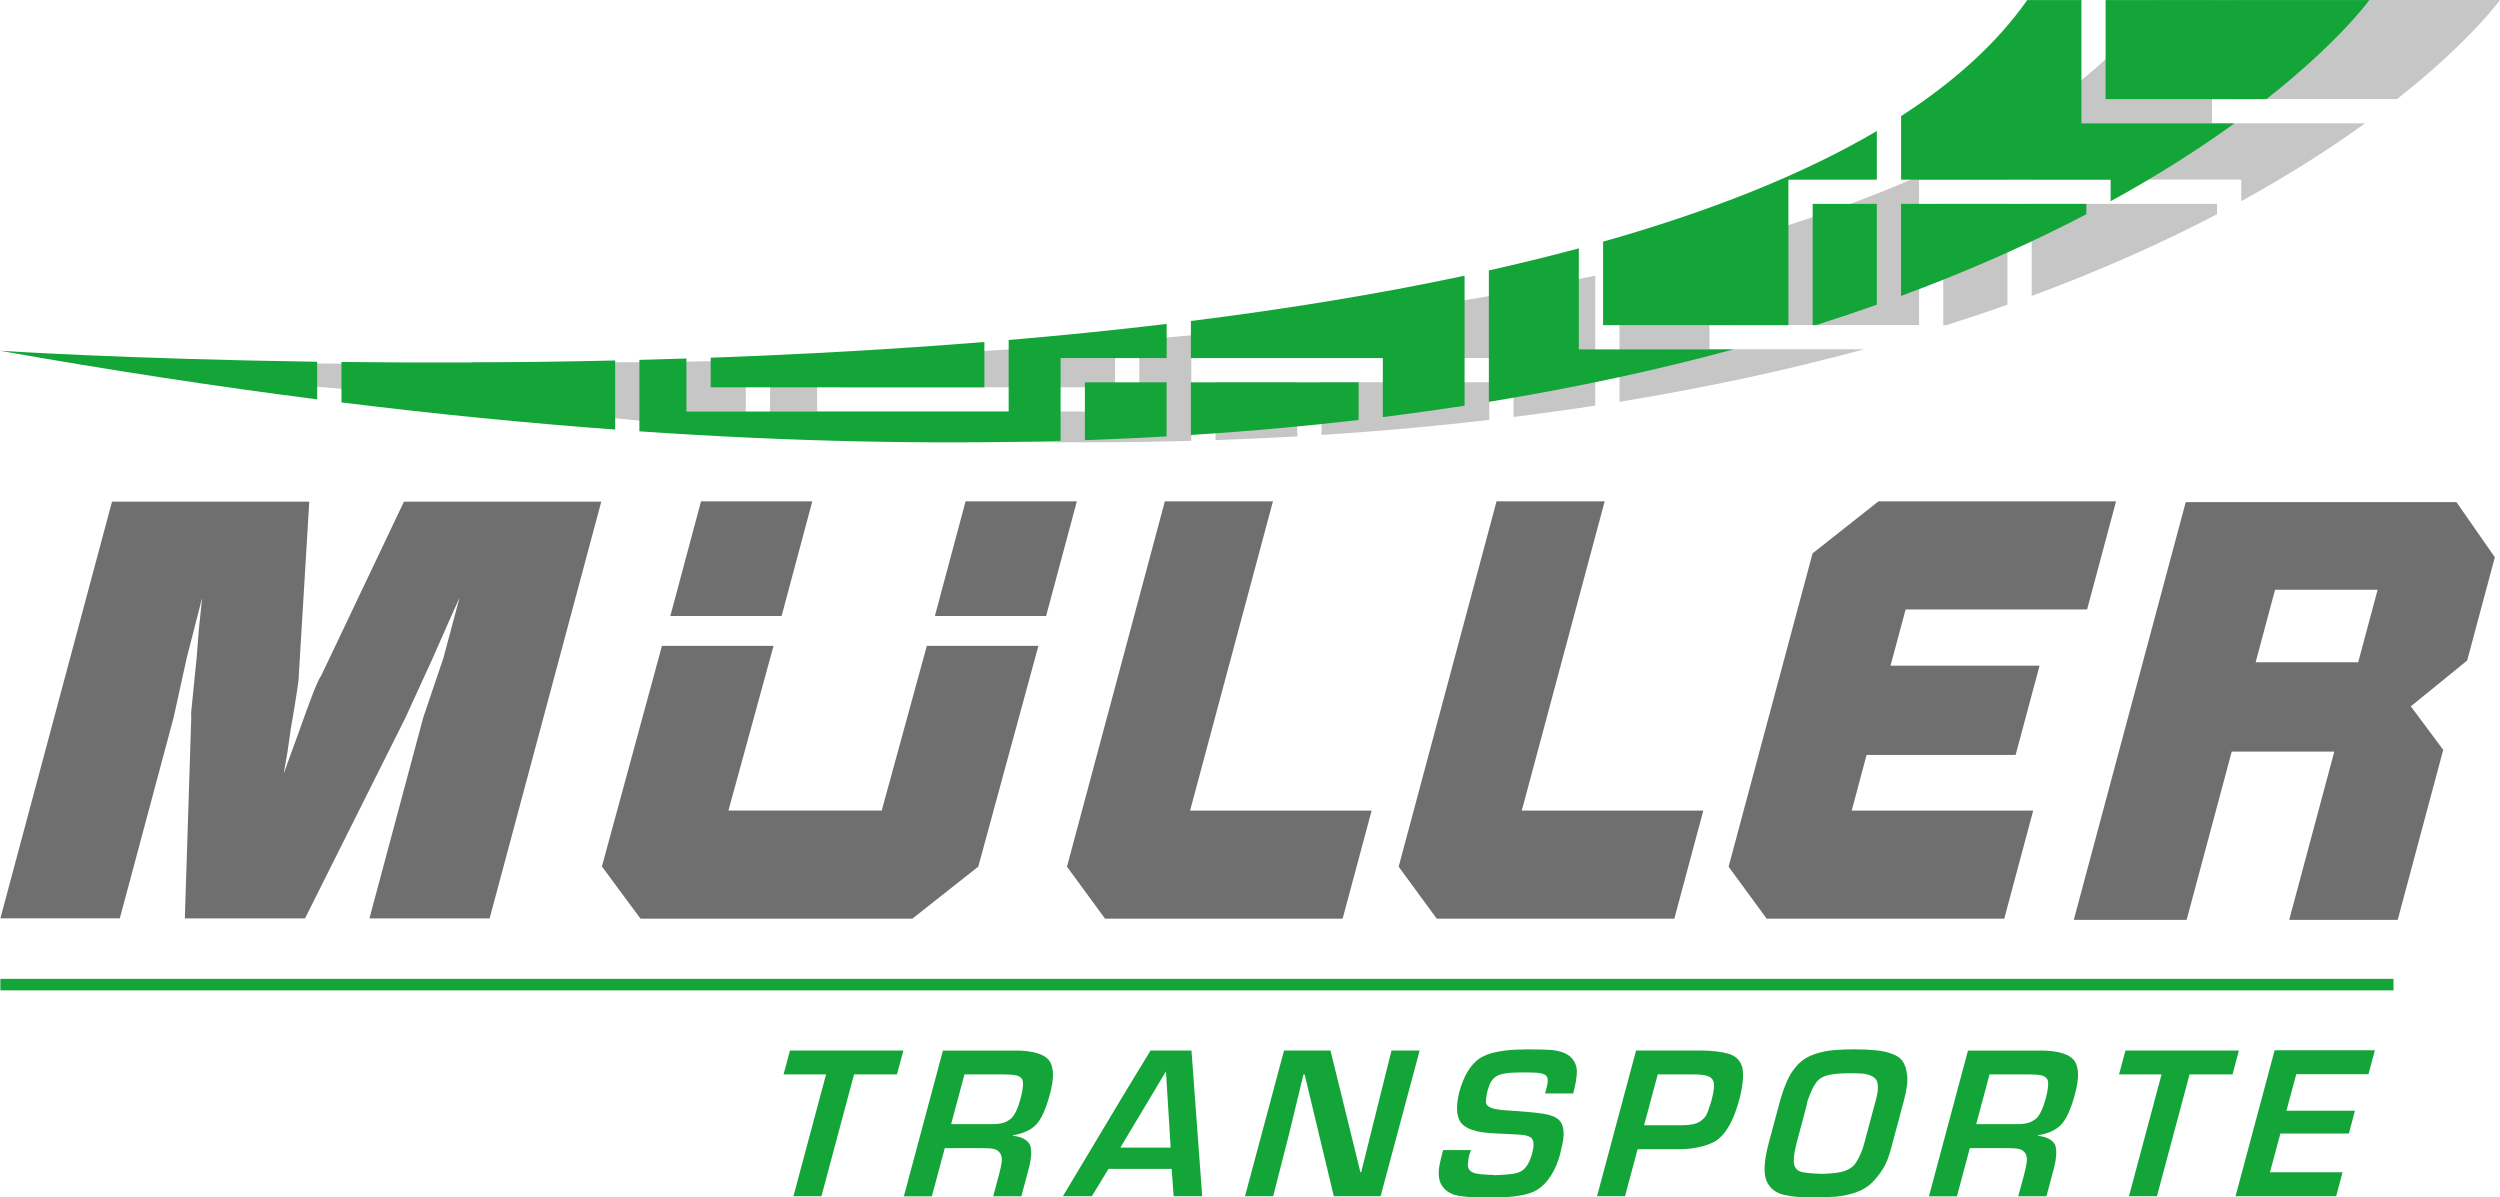 <?xml version="1.0" encoding="UTF-8"?>
<svg id="Ebene_1" data-name="Ebene 1" xmlns="http://www.w3.org/2000/svg" viewBox="0 0 470.7 225.44">
  <defs>
    <style>
      .cls-1 {
        fill: #706f6f;
      }

      .cls-2 {
        fill: #13a538;
      }

      .cls-3 {
        fill: #c6c6c6;
      }
    </style>
  </defs>
  <g>
    <polygon class="cls-1" points="377.36 172.97 332.63 172.97 325.46 163.18 341.27 104.19 353.68 94.39 398.41 94.39 392.96 114.75 358.79 114.75 355.95 125.33 384.01 125.33 379.5 142.14 351.44 142.14 348.64 152.62 382.81 152.62 377.36 172.97"/>
    <polygon class="cls-1" points="263.34 163.18 270.51 172.97 315.24 172.97 320.7 152.62 286.52 152.62 302.13 94.39 281.77 94.39 263.34 163.18"/>
    <polygon class="cls-1" points="200.89 163.18 208.06 172.97 252.79 172.97 258.25 152.62 224.07 152.62 239.67 94.39 219.32 94.39 200.89 163.18"/>
    <polygon class="cls-1" points="195.51 121.61 174.5 121.61 166.01 152.61 137.15 152.61 145.64 121.61 124.63 121.61 113.33 163.14 120.6 172.97 171.77 172.97 184.19 163.17 195.51 121.61"/>
    <path class="cls-1" d="M.07,172.91l21.02-78.46h37.14l-1.97,32.69c.05.15-.07,1.16-.35,3.05s-.67,4.25-1.17,7.08l-.58,4.14-.74,4.25,1.54-4.25,1.51-4.14c.76-2.18,1.52-4.25,2.26-6.21.75-1.96,1.34-3.27,1.78-3.92l15.55-32.69h37.15l-21.02,78.46h-22.63l10.13-37.81,3.8-11.23,1.02-3.81,2.01-7.52-1.96,4.36-3.07,6.97-5.14,11.23-18.92,37.81h-22.63l1.21-37.81-.03-.87,1.04-10.35.45-5.67.59-5.67-2.9,11.33-2.47,11.22-10.13,37.81H.07Z"/>
    <path class="cls-1" d="M390.45,173.2l21.08-78.66h50.97l7.23,10.38-5.21,19.44-10.61,8.63,6.1,8.19-8.57,32.01h-20.43l8.49-31.68h-19.31l-8.49,31.68h-21.24ZM447.66,111.04h-19.31l-3.66,13.65h19.31l3.66-13.65h0Z"/>
    <polygon class="cls-1" points="126.21 115.98 147.16 115.98 152.94 94.39 131.99 94.39 126.21 115.98"/>
    <polygon class="cls-1" points="176.02 115.98 196.96 115.98 202.75 94.39 181.8 94.39 176.02 115.98"/>
  </g>
  <g>
    <g>
      <path class="cls-3" d="M228.86,82.86c5.23-.18,10.36-.41,15.39-.69v-10.19h-15.39v10.88Z"/>
      <path class="cls-3" d="M248.82,81.89c11.02-.7,21.54-1.66,31.58-2.83v-7.09h-31.58v9.91Z"/>
      <path class="cls-3" d="M248.82,60.42v6.99h36.15v11.1c5.26-.66,10.39-1.37,15.39-2.14v-24.47c-16.47,3.51-33.84,6.31-51.53,8.53Z"/>
      <path class="cls-3" d="M321.87,65.76v-19.02c-5.51,1.48-11.17,2.87-16.95,4.16v24.75c16.86-2.75,32.18-6.12,46.06-9.89h-29.11Z"/>
      <path class="cls-3" d="M470.7,0h-49.66v18.65h30.29c13.74-10.84,19.37-18.65,19.37-18.65Z"/>
      <path class="cls-3" d="M382.53,33.82h39.45v4.06c9.22-5.07,16.94-10.05,23.31-14.66h-28.81V0h-10.2c-5.77,8.21-13.85,15.45-23.75,21.85v11.97h0Z"/>
      <path class="cls-3" d="M224.3,67.41h19.96v-6.43c-9.86,1.18-19.82,2.18-29.75,3.03v13.48h-60.66v-9.99c-2.98.1-5.93.18-8.86.26v13.45c28.72,1.97,55.1,2.47,79.31,1.79v-15.58h0Z"/>
      <path class="cls-3" d="M361.32,61.2v-27.38h16.64v-9.16c-14.31,8.43-31.91,15.27-51.54,20.83v15.71s34.89,0,34.89,0Z"/>
      <path class="cls-3" d="M88.89,68.15v7.61c17.95,2.23,35.12,3.91,51.53,5.12v-13.01c-18.63.43-36.09.46-51.53.29Z"/>
      <path class="cls-3" d="M84.32,68.66c-35.89-.51-61-.01-61-.01,20.8,3.7,41.97,4.1,61,6.54v-6.52Z"/>
      <path class="cls-3" d="M209.94,64.38c-17.48,1.41-34.84,2.35-51.53,2.96v5.58h51.53v-8.54Z"/>
      <path class="cls-3" d="M365.88,38.39v22.81h.65c3.94-1.25,7.75-2.53,11.43-3.83v-18.98h-12.08Z"/>
      <path class="cls-3" d="M382.53,38.39v17.33c13.36-4.94,24.93-10.18,34.89-15.39v-1.94h-34.89Z"/>
    </g>
    <g>
      <path class="cls-2" d="M204.26,82.87c5.23-.18,10.36-.41,15.39-.7v-10.18h-15.39v10.88Z"/>
      <path class="cls-2" d="M224.22,81.9c11.02-.7,21.54-1.66,31.58-2.83v-7.08h-31.58v9.91Z"/>
      <path class="cls-2" d="M224.22,60.43v6.99h36.14v11.11c5.27-.66,10.39-1.38,15.39-2.14v-24.48c-16.47,3.51-33.85,6.31-51.54,8.53Z"/>
      <path class="cls-2" d="M297.26,65.78v-19.02c-5.51,1.48-11.17,2.86-16.94,4.16v24.74c16.86-2.75,32.18-6.12,46.06-9.88h-29.12Z"/>
      <path class="cls-2" d="M446.1.01h-49.66v18.65h30.29C440.48,7.83,446.1.01,446.1.01Z"/>
      <path class="cls-2" d="M357.93,33.83h39.46v4.06c9.22-5.06,16.93-10.05,23.31-14.66h-28.81V.01h-10.2c-5.77,8.21-13.85,15.45-23.75,21.85v11.97h0Z"/>
      <path class="cls-2" d="M199.7,67.42h19.96v-6.43c-9.87,1.18-19.82,2.18-29.75,3.02v13.48h-60.67v-9.99c-2.98.1-5.93.19-8.86.26v13.45c28.72,1.98,55.1,2.47,79.31,1.79v-15.59h0Z"/>
      <path class="cls-2" d="M336.72,61.21v-27.38h16.65v-9.16c-14.31,8.42-31.91,15.27-51.54,20.83v15.71h34.89Z"/>
      <path class="cls-2" d="M64.29,68.16v7.61c17.95,2.22,35.12,3.9,51.53,5.11v-13.01c-18.63.43-36.09.46-51.53.28Z"/>
      <path class="cls-2" d="M59.72,68.11c-35.89-.51-59.72-2.07-59.72-2.07,20.8,3.69,40.69,6.72,59.72,9.15v-7.08Z"/>
      <path class="cls-2" d="M185.34,64.39c-17.48,1.41-34.84,2.35-51.53,2.96v5.58h51.53v-8.53Z"/>
      <path class="cls-2" d="M341.29,38.39v22.81h.65c3.94-1.25,7.75-2.53,11.43-3.83v-18.99h-12.08Z"/>
      <path class="cls-2" d="M357.93,38.39v17.33c13.36-4.94,24.93-10.18,34.89-15.39v-1.94h-34.89Z"/>
    </g>
  </g>
  <rect class="cls-2" x=".07" y="184.3" width="450.58" height="2.17"/>
  <g>
    <g>
      <polygon class="cls-2" points="149.39 225.22 155.53 202.29 147.53 202.29 148.73 197.79 170.09 197.79 168.88 202.29 160.8 202.29 154.66 225.22 149.39 225.22"/>
      <path class="cls-2" d="M189.02,202.29h-7.43l-2.51,9.36h7.58c.92,0,1.64-.07,2.18-.23.53-.15,1.05-.43,1.54-.83.69-.66,1.29-1.93,1.79-3.8.46-1.73.56-2.9.32-3.52-.23-.42-.62-.69-1.18-.81-.56-.11-1.32-.17-2.29-.17h0ZM191.02,197.79c3.55,0,5.76.7,6.65,2.08.77,1.24.78,3.26.02,6.08-.81,3.04-1.75,5.04-2.82,6-.96.89-2.34,1.49-4.13,1.8l-.03.1c1.57.16,2.63.7,3.21,1.65.38,1.05.29,2.6-.26,4.65l-1.36,5.08h-5.3l1.11-4.13c.25-.95.42-1.74.49-2.37.08-.63-.01-1.15-.28-1.57-.26-.42-.63-.69-1.1-.81-.48-.12-1.14-.18-1.99-.18h-7.35l-2.43,9.07h-5.27l7.35-27.43h13.49Z"/>
      <path class="cls-2" d="M210.94,216.07h9.47l-.88-14.3h-.04l-8.55,14.3h0ZM216.61,197.79h7.72l2.02,27.43h-5.38l-.37-5.15h-11.89l-3.14,5.15h-5.45l11.39-19.02,5.11-8.41h0Z"/>
      <polygon class="cls-2" points="241.76 197.79 250.5 197.79 256.14 220.72 256.28 220.72 261.99 197.79 267.29 197.79 259.94 225.22 251.13 225.22 245.63 202.29 245.42 202.29 242.67 213.66 239.71 225.22 234.41 225.22 241.76 197.79"/>
      <path class="cls-2" d="M287.2,197.57c2.44,0,4.16.05,5.19.15,1.63.22,2.78.69,3.46,1.43.71.74,1.06,1.65,1.04,2.71-.02,1.05-.25,2.4-.69,4.02h-5.3l.3-1.1c.27-1.02.29-1.73.02-2.12-.3-.49-1.33-.73-3.09-.73h-2.16c-2.09,0-3.51.24-4.25.73-.39.24-.71.57-.97.98-.25.4-.48,1.01-.7,1.8-.2.91-.29,1.57-.29,1.98,0,.4.19.72.57.95.31.19.7.34,1.21.44.5.1,1.1.18,1.8.23.7.05,1.37.09,2,.14,2.14.14,3.89.31,5.24.52,1.36.21,2.34.6,2.94,1.16.36.37.6.81.73,1.32.13.51.17,1.05.14,1.61-.03.56-.1,1.04-.19,1.46-.08.41-.24,1.09-.46,2.05-.41,1.52-.98,2.88-1.73,4.05-.75,1.18-1.62,2.07-2.6,2.68-1.54.95-4.29,1.43-8.24,1.43h-1.98c-1.76,0-3.24-.1-4.46-.3-1.22-.19-2.17-.67-2.86-1.43-.51-.56-.81-1.21-.92-1.93-.11-.73-.09-1.48.05-2.24.14-.77.37-1.78.71-3.02h5.24c-.08.32-.18.57-.28.77-.19.85-.28,1.49-.3,1.92-.01.44.1.8.33,1.08.27.32.68.54,1.23.65.56.11,1.36.19,2.41.23.51,0,.88.02,1.11.08,1.35-.06,2.38-.13,3.07-.21.7-.08,1.31-.25,1.83-.52.95-.5,1.66-1.64,2.14-3.44.34-1.27.32-2.17-.04-2.71-.14-.18-.35-.31-.61-.43-.27-.11-.54-.19-.83-.23-.28-.05-.64-.08-1.09-.1-.45-.03-.95-.06-1.51-.09-.97-.04-1.87-.08-2.73-.13-.85-.04-1.65-.11-2.41-.2-.76-.1-1.48-.27-2.19-.51-.7-.25-1.26-.56-1.67-.95-1.15-1.06-1.39-3.06-.69-6.01.82-3.06,2.09-5.21,3.81-6.44,1.75-1.14,4.63-1.71,8.65-1.71h0Z"/>
      <path class="cls-2" d="M308.33,216.37l-2.37,8.85h-5.27l7.35-27.43h11.99c2.15,0,3.94.2,5.37.6,1.43.4,2.32,1.3,2.67,2.69.26,1.52.05,3.52-.61,5.99-.91,3.38-2.12,5.76-3.64,7.14-.74.7-1.82,1.22-3.23,1.6-1.42.37-2.83.56-4.25.56h-8.01ZM309.54,211.87h6.66c1.95,0,3.24-.24,3.89-.73.6-.4,1-.84,1.23-1.31.23-.47.52-1.32.9-2.53.47-1.73.6-2.96.4-3.66-.17-.5-.53-.85-1.09-1.04-.56-.2-1.43-.31-2.61-.31h-6.8l-2.57,9.58h0Z"/>
      <path class="cls-2" d="M348.18,202.07c-1.7,0-3.04.12-4.03.37-.98.24-1.73.72-2.23,1.42-.57.79-1.12,2.01-1.68,3.66-.01.21-.06.49-.15.84l-1.74,6.51c-.6,2.25-.76,3.8-.48,4.64.26.64.77,1.04,1.52,1.19.75.16,1.95.26,3.6.31,1.62-.04,2.87-.16,3.75-.37.88-.21,1.61-.58,2.22-1.13.37-.4.74-.97,1.11-1.73.37-.76.68-1.57.91-2.44l1.95-7.28.27-.99c.47-1.74.49-2.97.09-3.72-.43-.64-1.27-1.04-2.53-1.21-.79-.05-1.65-.07-2.58-.07h0ZM349.31,197.57c1.43,0,2.74.06,3.95.18,1.21.12,2.31.38,3.32.81,1,.42,1.67,1.05,1.98,1.88.21.31.38,1,.52,2.09.14,1.08-.08,2.68-.64,4.78l-2.37,8.85c-.44,1.65-.94,2.93-1.5,3.83-.56.91-1.23,1.78-2.02,2.6-.87.87-1.93,1.52-3.2,1.94-1.27.42-2.53.68-3.77.78-1.24.09-2.73.14-4.44.14-2.1,0-3.81-.15-5.16-.46-1.35-.3-2.34-.95-2.98-1.93-1.02-1.39-1.02-3.96-.02-7.71l2.01-7.5c.42-1.59.91-3.01,1.44-4.24.53-1.23,1.25-2.32,2.14-3.25.82-.83,1.83-1.46,3.04-1.87,1.21-.42,2.42-.67,3.62-.77,1.21-.11,2.56-.16,4.07-.16h0Z"/>
      <path class="cls-2" d="M382.01,202.29h-7.42l-2.51,9.36h7.58c.92,0,1.64-.07,2.18-.23.53-.15,1.05-.43,1.55-.83.69-.66,1.29-1.93,1.79-3.8.47-1.73.56-2.9.32-3.52-.23-.42-.62-.69-1.18-.81-.55-.11-1.32-.17-2.29-.17h0ZM384.02,197.79c3.55,0,5.77.7,6.65,2.08.77,1.24.78,3.26.02,6.08-.81,3.04-1.76,5.04-2.82,6-.96.89-2.33,1.49-4.13,1.8l-.03.1c1.57.16,2.64.7,3.21,1.65.38,1.05.29,2.6-.26,4.65l-1.36,5.08h-5.3l1.11-4.13c.25-.95.42-1.74.49-2.37.08-.63-.01-1.15-.27-1.57-.26-.42-.64-.69-1.1-.81-.48-.12-1.14-.18-2-.18h-7.35l-2.43,9.07h-5.27l7.35-27.43h13.49Z"/>
      <polygon class="cls-2" points="400.84 225.22 406.98 202.29 398.97 202.29 400.18 197.79 421.54 197.79 420.34 202.29 412.25 202.29 406.11 225.22 400.84 225.22"/>
    </g>
    <polygon class="cls-2" points="420.91 225.22 428.27 197.74 447.14 197.74 445.94 202.25 432.34 202.25 430.49 209.13 443.39 209.13 442.25 213.42 429.35 213.42 427.39 220.71 441.06 220.71 439.85 225.22 420.91 225.22"/>
  </g>
</svg>